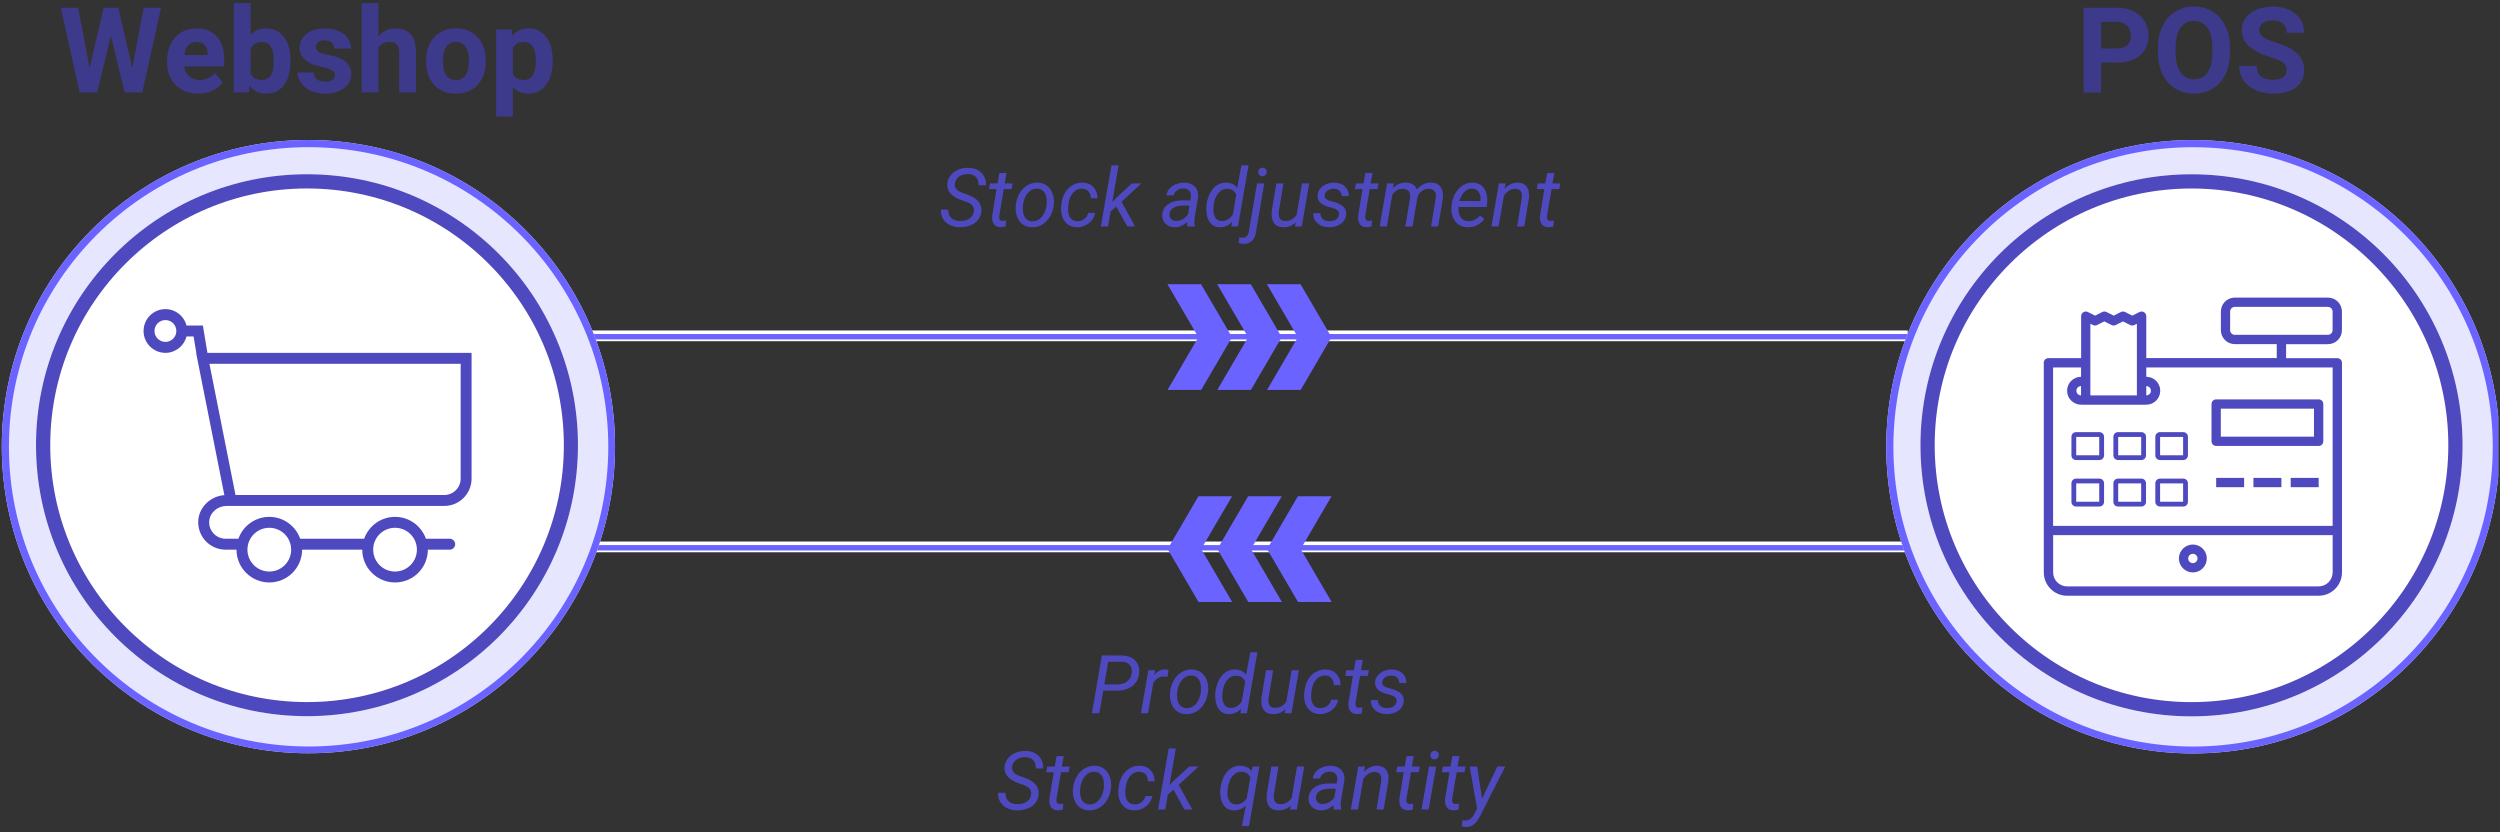 <svg xmlns="http://www.w3.org/2000/svg" xmlns:xlink="http://www.w3.org/1999/xlink" width="700" viewBox="0 0 525 174.75" height="233" preserveAspectRatio="xMidYMid meet"><rect x="0" y="0" width="525" height="174.75" fill="#333333" stroke="none"/><defs><g></g><clipPath id="id1"><path d="M 245.195 104.219 L 259 104.219 L 259 126.422 L 245.195 126.422 Z M 245.195 104.219 " clip-rule="nonzero"></path></clipPath><clipPath id="id2"><path d="M 255.375 104.219 L 269.469 104.219 L 269.469 126.422 L 255.375 126.422 Z M 255.375 104.219 " clip-rule="nonzero"></path></clipPath><clipPath id="id3"><path d="M 266 104.219 L 279.645 104.219 L 279.645 126.422 L 266 126.422 Z M 266 104.219 " clip-rule="nonzero"></path></clipPath><clipPath id="id4"><path d="M 266 59.68 L 279.609 59.68 L 279.609 81.883 L 266 81.883 Z M 266 59.68 " clip-rule="nonzero"></path></clipPath><clipPath id="id5"><path d="M 255.34 59.68 L 269.434 59.68 L 269.434 81.883 L 255.34 81.883 Z M 255.34 59.68 " clip-rule="nonzero"></path></clipPath><clipPath id="id6"><path d="M 245.16 59.68 L 259 59.68 L 259 81.883 L 245.16 81.883 Z M 245.16 59.68 " clip-rule="nonzero"></path></clipPath><clipPath id="id7"><path d="M 396.109 29.41 L 524.625 29.41 L 524.625 158.223 L 396.109 158.223 Z M 396.109 29.41 " clip-rule="nonzero"></path></clipPath><clipPath id="id8"><path d="M 396.109 29.41 L 524.625 29.41 L 524.625 158.223 L 396.109 158.223 Z M 396.109 29.41 " clip-rule="nonzero"></path></clipPath><clipPath id="id9"><path d="M 460.516 29.41 C 424.945 29.41 396.109 58.246 396.109 93.816 C 396.109 129.387 424.945 158.223 460.516 158.223 C 496.09 158.223 524.926 129.387 524.926 93.816 C 524.926 58.246 496.09 29.41 460.516 29.41 " clip-rule="nonzero"></path></clipPath><clipPath id="id10"><path d="M 403.297 36.598 L 517.137 36.598 L 517.137 150.434 L 403.297 150.434 Z M 403.297 36.598 " clip-rule="nonzero"></path></clipPath><clipPath id="id11"><path d="M 403.297 36.598 L 517.137 36.598 L 517.137 150.434 L 403.297 150.434 Z M 403.297 36.598 " clip-rule="nonzero"></path></clipPath><clipPath id="id12"><path d="M 460.219 36.598 C 428.781 36.598 403.297 62.082 403.297 93.516 C 403.297 124.953 428.781 150.434 460.219 150.434 C 491.652 150.434 517.137 124.953 517.137 93.516 C 517.137 62.082 491.652 36.598 460.219 36.598 " clip-rule="nonzero"></path></clipPath><clipPath id="id13"><path d="M 0.375 29.402 L 129.16 29.402 L 129.16 158.184 L 0.375 158.184 Z M 0.375 29.402 " clip-rule="nonzero"></path></clipPath><clipPath id="id14"><path d="M 0.375 29.402 L 129.16 29.402 L 129.16 158.184 L 0.375 158.184 Z M 0.375 29.402 " clip-rule="nonzero"></path></clipPath><clipPath id="id15"><path d="M 64.766 29.402 C 29.203 29.402 0.375 58.23 0.375 93.793 C 0.375 129.355 29.203 158.184 64.766 158.184 C 100.332 158.184 129.16 129.355 129.16 93.793 C 129.16 58.23 100.332 29.402 64.766 29.402 " clip-rule="nonzero"></path></clipPath><clipPath id="id16"><path d="M 7.562 36.59 L 121.371 36.59 L 121.371 150.398 L 7.562 150.398 Z M 7.562 36.59 " clip-rule="nonzero"></path></clipPath><clipPath id="id17"><path d="M 7.562 36.59 L 121.371 36.59 L 121.371 150.398 L 7.562 150.398 Z M 7.562 36.59 " clip-rule="nonzero"></path></clipPath><clipPath id="id18"><path d="M 64.469 36.59 C 33.039 36.59 7.562 62.066 7.562 93.492 C 7.562 124.922 33.039 150.398 64.469 150.398 C 95.895 150.398 121.371 124.922 121.371 93.492 C 121.371 62.066 95.895 36.59 64.469 36.59 " clip-rule="nonzero"></path></clipPath></defs><path stroke-linecap="butt" transform="matrix(2.247, 0, 0, 2.256, 124.216, 114.849)" fill="none" stroke-linejoin="miter" d="M -0.001 -0 L 123.012 -0 " stroke="#ffffff" stroke-width="1" stroke-opacity="1" stroke-miterlimit="4"></path><path stroke-linecap="butt" transform="matrix(2.247, 0, 0, 2.256, 124.216, 70.523)" fill="none" stroke-linejoin="miter" d="M -0.001 0 L 123.012 0 " stroke="#ffffff" stroke-width="1" stroke-opacity="1" stroke-miterlimit="4"></path><path stroke-linecap="butt" transform="matrix(2.247, 0, 0, 1.132, 124.216, 115.036)" fill="none" stroke-linejoin="miter" d="M -0.001 -0.001 L 123.012 -0.001 " stroke="#6b63ff" stroke-width="1" stroke-opacity="1" stroke-miterlimit="4"></path><path stroke-linecap="butt" transform="matrix(2.247, 0, 0, 1.132, 124.216, 70.71)" fill="none" stroke-linejoin="miter" d="M -0.001 0.001 L 123.012 0.001 " stroke="#6b63ff" stroke-width="1" stroke-opacity="1" stroke-miterlimit="4"></path><g clip-path="url(#id1)"><path fill="#6b63ff" d="M 251.668 104.219 L 246.082 113.777 L 245.195 115.293 L 246.082 116.809 L 251.695 126.426 L 258.738 126.426 L 258.758 126.418 L 252.258 115.293 L 258.727 104.219 L 251.668 104.219 " fill-opacity="1" fill-rule="nonzero"></path></g><g clip-path="url(#id2)"><path fill="#6b63ff" d="M 269.172 104.219 L 262.109 104.219 L 256.527 113.777 L 255.645 115.293 L 256.527 116.809 L 262.145 126.426 L 269.188 126.426 L 269.199 126.418 L 262.703 115.293 L 269.172 104.219 " fill-opacity="1" fill-rule="nonzero"></path></g><g clip-path="url(#id3)"><path fill="#6b63ff" d="M 279.617 104.219 L 272.555 104.219 L 266.973 113.777 L 266.086 115.293 L 266.973 116.809 L 272.59 126.426 L 279.629 126.426 L 279.645 126.418 L 273.145 115.293 L 279.617 104.219 " fill-opacity="1" fill-rule="nonzero"></path></g><g clip-path="url(#id4)"><path fill="#6b63ff" d="M 273.141 81.883 L 278.723 72.324 L 279.609 70.809 L 278.723 69.289 L 273.109 59.676 L 266.066 59.676 L 266.051 59.684 L 272.547 70.809 L 266.078 81.883 L 273.141 81.883 " fill-opacity="1" fill-rule="nonzero"></path></g><g clip-path="url(#id5)"><path fill="#6b63ff" d="M 255.637 81.883 L 262.695 81.883 L 268.277 72.324 L 269.164 70.809 L 268.277 69.289 L 262.66 59.676 L 255.621 59.676 L 255.605 59.684 L 262.105 70.809 L 255.637 81.883 " fill-opacity="1" fill-rule="nonzero"></path></g><g clip-path="url(#id6)"><path fill="#6b63ff" d="M 245.188 81.883 L 252.25 81.883 L 257.836 72.324 L 258.723 70.809 L 257.836 69.289 L 252.215 59.676 L 245.176 59.676 L 245.16 59.684 L 251.66 70.809 L 245.188 81.883 " fill-opacity="1" fill-rule="nonzero"></path></g><g fill="#4e49bf" fill-opacity="1"><g transform="translate(228.793, 149.792)"><g><path d="M 2.891 -4.75 L 2.062 0 L 0.5 0 L 2.609 -12.156 L 6.656 -12.141 C 7.906 -12.141 8.867 -11.805 9.547 -11.141 C 10.234 -10.484 10.531 -9.602 10.438 -8.5 C 10.332 -7.332 9.863 -6.414 9.031 -5.75 C 8.207 -5.082 7.125 -4.75 5.781 -4.75 Z M 3.109 -6.062 L 5.812 -6.062 C 6.664 -6.062 7.363 -6.273 7.906 -6.703 C 8.457 -7.129 8.781 -7.723 8.875 -8.484 C 8.957 -9.172 8.812 -9.727 8.438 -10.156 C 8.07 -10.582 7.531 -10.805 6.812 -10.828 L 3.938 -10.828 Z M 3.109 -6.062 "></path></g></g></g><g fill="#4e49bf" fill-opacity="1"><g transform="translate(239.326, 149.792)"><g><path d="M 5.875 -7.656 L 5.172 -7.734 C 4.203 -7.734 3.438 -7.297 2.875 -6.422 L 1.766 0 L 0.266 0 L 1.828 -9.031 L 3.281 -9.047 L 3.062 -7.984 C 3.695 -8.828 4.453 -9.238 5.328 -9.219 C 5.504 -9.219 5.742 -9.176 6.047 -9.094 Z M 5.875 -7.656 "></path></g></g></g><g fill="#4e49bf" fill-opacity="1"><g transform="translate(245.014, 149.792)"><g><path d="M 5.281 -9.203 C 6.031 -9.191 6.676 -8.984 7.219 -8.578 C 7.758 -8.18 8.16 -7.629 8.422 -6.922 C 8.68 -6.223 8.77 -5.453 8.688 -4.609 L 8.656 -4.438 C 8.551 -3.551 8.289 -2.754 7.875 -2.047 C 7.457 -1.336 6.914 -0.785 6.25 -0.391 C 5.594 0.004 4.867 0.191 4.078 0.172 C 3.328 0.16 2.68 -0.039 2.141 -0.438 C 1.598 -0.844 1.203 -1.391 0.953 -2.078 C 0.703 -2.773 0.613 -3.535 0.688 -4.359 C 0.77 -5.297 1.02 -6.133 1.438 -6.875 C 1.863 -7.625 2.41 -8.203 3.078 -8.609 C 3.742 -9.023 4.477 -9.223 5.281 -9.203 Z M 2.203 -4.359 C 2.16 -4.004 2.16 -3.641 2.203 -3.266 C 2.254 -2.609 2.445 -2.082 2.781 -1.688 C 3.125 -1.301 3.578 -1.098 4.141 -1.078 C 4.641 -1.066 5.098 -1.191 5.516 -1.453 C 5.941 -1.723 6.301 -2.125 6.594 -2.656 C 6.883 -3.188 7.07 -3.781 7.156 -4.438 C 7.195 -4.945 7.203 -5.375 7.172 -5.719 C 7.109 -6.395 6.906 -6.926 6.562 -7.312 C 6.227 -7.707 5.781 -7.914 5.219 -7.938 C 4.438 -7.957 3.77 -7.648 3.219 -7.016 C 2.676 -6.391 2.344 -5.566 2.219 -4.547 Z M 2.203 -4.359 "></path></g></g></g><g fill="#4e49bf" fill-opacity="1"><g transform="translate(254.547, 149.792)"><g><path d="M 0.688 -4.531 C 0.801 -5.445 1.055 -6.273 1.453 -7.016 C 1.848 -7.754 2.332 -8.305 2.906 -8.672 C 3.488 -9.047 4.129 -9.223 4.828 -9.203 C 5.828 -9.18 6.598 -8.816 7.141 -8.109 L 8.016 -12.828 L 9.516 -12.828 L 7.297 0 L 5.922 0 L 6.078 -0.969 C 5.367 -0.188 4.492 0.191 3.453 0.172 C 2.609 0.148 1.938 -0.176 1.438 -0.812 C 0.945 -1.445 0.688 -2.297 0.656 -3.359 C 0.633 -3.68 0.645 -4.07 0.688 -4.531 Z M 2.141 -3.672 C 2.129 -2.867 2.27 -2.25 2.562 -1.812 C 2.863 -1.375 3.305 -1.148 3.891 -1.141 C 4.766 -1.098 5.539 -1.535 6.219 -2.453 L 6.938 -6.625 C 6.602 -7.445 5.992 -7.867 5.109 -7.891 C 4.516 -7.91 3.988 -7.734 3.531 -7.359 C 3.082 -6.984 2.738 -6.457 2.5 -5.781 C 2.27 -5.102 2.148 -4.398 2.141 -3.672 Z M 2.141 -3.672 "></path></g></g></g><g fill="#4e49bf" fill-opacity="1"><g transform="translate(263.972, 149.792)"><g><path d="M 6 -0.891 C 5.289 -0.16 4.391 0.191 3.297 0.172 C 2.43 0.148 1.789 -0.156 1.375 -0.75 C 0.969 -1.352 0.816 -2.172 0.922 -3.203 L 1.891 -9.031 L 3.391 -9.031 L 2.422 -3.172 C 2.391 -2.922 2.383 -2.68 2.406 -2.453 C 2.438 -2.055 2.555 -1.742 2.766 -1.516 C 2.973 -1.285 3.266 -1.16 3.641 -1.141 C 4.723 -1.109 5.562 -1.547 6.156 -2.453 L 7.281 -9.031 L 8.797 -9.031 L 7.234 0 L 5.797 0 Z M 6 -0.891 "></path></g></g></g><g fill="#4e49bf" fill-opacity="1"><g transform="translate(273.188, 149.792)"><g><path d="M 4.078 -1.078 C 4.609 -1.066 5.094 -1.223 5.531 -1.547 C 5.969 -1.879 6.254 -2.312 6.391 -2.844 L 7.812 -2.844 C 7.727 -2.281 7.5 -1.766 7.125 -1.297 C 6.758 -0.828 6.297 -0.461 5.734 -0.203 C 5.172 0.055 4.594 0.18 4 0.172 C 3.25 0.16 2.613 -0.035 2.094 -0.422 C 1.57 -0.805 1.188 -1.336 0.938 -2.016 C 0.695 -2.691 0.617 -3.457 0.703 -4.312 L 0.75 -4.734 C 0.852 -5.598 1.102 -6.375 1.5 -7.062 C 1.906 -7.75 2.43 -8.281 3.078 -8.656 C 3.723 -9.039 4.43 -9.223 5.203 -9.203 C 6.148 -9.18 6.906 -8.863 7.469 -8.25 C 8.039 -7.633 8.328 -6.859 8.328 -5.922 L 6.922 -5.922 C 6.91 -6.516 6.742 -6.992 6.422 -7.359 C 6.109 -7.723 5.68 -7.914 5.141 -7.938 C 4.359 -7.957 3.707 -7.664 3.188 -7.062 C 2.664 -6.457 2.344 -5.617 2.219 -4.547 L 2.188 -4.328 C 2.156 -3.973 2.148 -3.602 2.172 -3.219 C 2.211 -2.57 2.395 -2.055 2.719 -1.672 C 3.051 -1.297 3.504 -1.098 4.078 -1.078 Z M 4.078 -1.078 "></path></g></g></g><g fill="#4e49bf" fill-opacity="1"><g transform="translate(281.945, 149.792)"><g><path d="M 4.25 -11.219 L 3.859 -9.031 L 5.516 -9.031 L 5.297 -7.844 L 3.672 -7.844 L 2.719 -2.219 C 2.707 -2.07 2.707 -1.938 2.719 -1.812 C 2.75 -1.383 2.984 -1.172 3.422 -1.172 C 3.609 -1.172 3.852 -1.195 4.156 -1.25 L 4.047 0.016 C 3.68 0.109 3.312 0.156 2.938 0.156 C 2.332 0.145 1.879 -0.07 1.578 -0.5 C 1.285 -0.938 1.172 -1.52 1.234 -2.25 L 2.156 -7.844 L 0.562 -7.844 L 0.766 -9.031 L 2.359 -9.031 L 2.75 -11.219 Z M 4.25 -11.219 "></path></g></g></g><g fill="#4e49bf" fill-opacity="1"><g transform="translate(287.441, 149.792)"><g><path d="M 5.844 -2.453 C 5.926 -3.066 5.586 -3.504 4.828 -3.766 L 3.25 -4.219 C 1.926 -4.676 1.285 -5.438 1.328 -6.5 C 1.367 -7.289 1.734 -7.941 2.422 -8.453 C 3.109 -8.961 3.914 -9.211 4.844 -9.203 C 5.758 -9.191 6.5 -8.926 7.062 -8.406 C 7.633 -7.883 7.91 -7.207 7.891 -6.375 L 6.391 -6.375 C 6.398 -6.82 6.258 -7.188 5.969 -7.469 C 5.676 -7.758 5.285 -7.91 4.797 -7.922 C 4.266 -7.93 3.812 -7.801 3.438 -7.531 C 3.082 -7.281 2.879 -6.953 2.828 -6.547 C 2.754 -6.023 3.078 -5.645 3.797 -5.406 L 4.547 -5.203 C 5.578 -4.93 6.312 -4.582 6.75 -4.156 C 7.188 -3.727 7.391 -3.195 7.359 -2.562 C 7.316 -2 7.129 -1.508 6.797 -1.094 C 6.461 -0.676 6.016 -0.359 5.453 -0.141 C 4.898 0.078 4.312 0.18 3.688 0.172 C 2.727 0.16 1.938 -0.117 1.312 -0.672 C 0.695 -1.223 0.398 -1.926 0.422 -2.781 L 1.922 -2.781 C 1.922 -2.27 2.082 -1.863 2.406 -1.562 C 2.727 -1.258 3.172 -1.109 3.734 -1.109 C 4.285 -1.086 4.758 -1.195 5.156 -1.438 C 5.562 -1.688 5.789 -2.023 5.844 -2.453 Z M 5.844 -2.453 "></path></g></g></g><g fill="#4e49bf" fill-opacity="1"><g transform="translate(209.22, 170.008)"><g><path d="M 7.312 -3.125 C 7.438 -4.02 6.977 -4.672 5.938 -5.078 L 4.484 -5.609 L 4 -5.812 C 2.375 -6.551 1.617 -7.594 1.734 -8.938 C 1.785 -9.613 2.016 -10.207 2.422 -10.719 C 2.828 -11.238 3.363 -11.641 4.031 -11.922 C 4.707 -12.203 5.422 -12.332 6.172 -12.312 C 6.91 -12.301 7.566 -12.141 8.141 -11.828 C 8.711 -11.516 9.148 -11.078 9.453 -10.516 C 9.754 -9.961 9.891 -9.332 9.859 -8.625 L 8.281 -8.641 C 8.332 -9.379 8.16 -9.953 7.766 -10.359 C 7.379 -10.773 6.828 -10.988 6.109 -11 C 5.348 -11.008 4.711 -10.832 4.203 -10.469 C 3.691 -10.102 3.395 -9.602 3.312 -8.969 C 3.195 -8.133 3.707 -7.504 4.844 -7.078 L 6.078 -6.641 L 6.703 -6.375 C 8.273 -5.645 9.004 -4.566 8.891 -3.141 C 8.828 -2.461 8.594 -1.875 8.188 -1.375 C 7.789 -0.875 7.25 -0.488 6.562 -0.219 C 5.875 0.051 5.133 0.18 4.344 0.172 C 3.582 0.16 2.883 0 2.25 -0.312 C 1.625 -0.633 1.145 -1.07 0.812 -1.625 C 0.488 -2.188 0.348 -2.82 0.391 -3.531 L 1.953 -3.516 C 1.898 -2.797 2.094 -2.223 2.531 -1.797 C 2.977 -1.367 3.602 -1.148 4.406 -1.141 C 5.219 -1.129 5.883 -1.305 6.406 -1.672 C 6.926 -2.035 7.227 -2.52 7.312 -3.125 Z M 7.312 -3.125 "></path></g></g></g><g fill="#4e49bf" fill-opacity="1"><g transform="translate(219.136, 170.008)"><g><path d="M 4.25 -11.219 L 3.859 -9.031 L 5.516 -9.031 L 5.297 -7.844 L 3.672 -7.844 L 2.719 -2.219 C 2.707 -2.07 2.707 -1.938 2.719 -1.812 C 2.75 -1.383 2.984 -1.172 3.422 -1.172 C 3.609 -1.172 3.852 -1.195 4.156 -1.25 L 4.047 0.016 C 3.68 0.109 3.312 0.156 2.938 0.156 C 2.332 0.145 1.879 -0.07 1.578 -0.5 C 1.285 -0.938 1.172 -1.52 1.234 -2.25 L 2.156 -7.844 L 0.562 -7.844 L 0.766 -9.031 L 2.359 -9.031 L 2.75 -11.219 Z M 4.25 -11.219 "></path></g></g></g><g fill="#4e49bf" fill-opacity="1"><g transform="translate(224.633, 170.008)"><g><path d="M 5.281 -9.203 C 6.031 -9.191 6.676 -8.984 7.219 -8.578 C 7.758 -8.18 8.16 -7.629 8.422 -6.922 C 8.68 -6.223 8.77 -5.453 8.688 -4.609 L 8.656 -4.438 C 8.551 -3.551 8.289 -2.754 7.875 -2.047 C 7.457 -1.336 6.914 -0.785 6.25 -0.391 C 5.594 0.004 4.867 0.191 4.078 0.172 C 3.328 0.16 2.68 -0.039 2.141 -0.438 C 1.598 -0.844 1.203 -1.391 0.953 -2.078 C 0.703 -2.773 0.613 -3.535 0.688 -4.359 C 0.77 -5.297 1.02 -6.133 1.438 -6.875 C 1.863 -7.625 2.41 -8.203 3.078 -8.609 C 3.742 -9.023 4.477 -9.223 5.281 -9.203 Z M 2.203 -4.359 C 2.16 -4.004 2.16 -3.641 2.203 -3.266 C 2.254 -2.609 2.445 -2.082 2.781 -1.688 C 3.125 -1.301 3.578 -1.098 4.141 -1.078 C 4.641 -1.066 5.098 -1.191 5.516 -1.453 C 5.941 -1.723 6.301 -2.125 6.594 -2.656 C 6.883 -3.188 7.07 -3.781 7.156 -4.438 C 7.195 -4.945 7.203 -5.375 7.172 -5.719 C 7.109 -6.395 6.906 -6.926 6.562 -7.312 C 6.227 -7.707 5.781 -7.914 5.219 -7.938 C 4.438 -7.957 3.77 -7.648 3.219 -7.016 C 2.676 -6.391 2.344 -5.566 2.219 -4.547 Z M 2.203 -4.359 "></path></g></g></g><g fill="#4e49bf" fill-opacity="1"><g transform="translate(234.166, 170.008)"><g><path d="M 4.078 -1.078 C 4.609 -1.066 5.094 -1.223 5.531 -1.547 C 5.969 -1.879 6.254 -2.312 6.391 -2.844 L 7.812 -2.844 C 7.727 -2.281 7.5 -1.766 7.125 -1.297 C 6.758 -0.828 6.297 -0.461 5.734 -0.203 C 5.172 0.055 4.594 0.18 4 0.172 C 3.25 0.16 2.613 -0.035 2.094 -0.422 C 1.57 -0.805 1.188 -1.336 0.938 -2.016 C 0.695 -2.691 0.617 -3.457 0.703 -4.312 L 0.75 -4.734 C 0.852 -5.598 1.102 -6.375 1.5 -7.062 C 1.906 -7.75 2.43 -8.281 3.078 -8.656 C 3.723 -9.039 4.43 -9.223 5.203 -9.203 C 6.148 -9.18 6.906 -8.863 7.469 -8.25 C 8.039 -7.633 8.328 -6.859 8.328 -5.922 L 6.922 -5.922 C 6.91 -6.516 6.742 -6.992 6.422 -7.359 C 6.109 -7.723 5.68 -7.914 5.141 -7.938 C 4.359 -7.957 3.707 -7.664 3.188 -7.062 C 2.664 -6.457 2.344 -5.617 2.219 -4.547 L 2.188 -4.328 C 2.156 -3.973 2.148 -3.602 2.172 -3.219 C 2.211 -2.57 2.395 -2.055 2.719 -1.672 C 3.051 -1.297 3.504 -1.098 4.078 -1.078 Z M 4.078 -1.078 "></path></g></g></g><g fill="#4e49bf" fill-opacity="1"><g transform="translate(242.923, 170.008)"><g><path d="M 3.5 -4.172 L 2.312 -3.109 L 1.781 0 L 0.266 0 L 2.5 -12.828 L 4 -12.828 L 2.672 -5.156 L 3.594 -6.094 L 6.797 -9.031 L 8.766 -9.031 L 4.609 -5.188 L 7.469 0 L 5.812 0 Z M 3.5 -4.172 "></path></g></g></g><g fill="#4e49bf" fill-opacity="1"><g transform="translate(251.405, 170.008)"><g></g></g></g><g fill="#4e49bf" fill-opacity="1"><g transform="translate(255.592, 170.008)"><g><path d="M 4.875 -9.203 C 5.895 -9.18 6.676 -8.816 7.219 -8.109 L 7.484 -9.031 L 8.875 -9.031 L 6.703 3.469 L 5.203 3.469 L 6.031 -0.828 C 5.301 -0.141 4.457 0.191 3.5 0.172 C 2.656 0.16 1.977 -0.156 1.469 -0.781 C 0.969 -1.414 0.695 -2.27 0.656 -3.344 C 0.625 -4.031 0.703 -4.754 0.891 -5.516 C 1.086 -6.285 1.379 -6.953 1.766 -7.516 C 2.16 -8.086 2.617 -8.516 3.141 -8.797 C 3.672 -9.086 4.25 -9.223 4.875 -9.203 Z M 2.219 -4.359 L 2.172 -3.656 C 2.148 -2.852 2.297 -2.227 2.609 -1.781 C 2.922 -1.332 3.363 -1.098 3.938 -1.078 C 4.789 -1.055 5.547 -1.461 6.203 -2.297 L 6.984 -6.75 C 6.617 -7.52 6.02 -7.914 5.188 -7.938 C 4.426 -7.957 3.781 -7.664 3.25 -7.062 C 2.727 -6.457 2.383 -5.555 2.219 -4.359 Z M 2.219 -4.359 "></path></g></g></g><g fill="#4e49bf" fill-opacity="1"><g transform="translate(265.091, 170.008)"><g><path d="M 6 -0.891 C 5.289 -0.16 4.391 0.191 3.297 0.172 C 2.43 0.148 1.789 -0.156 1.375 -0.75 C 0.969 -1.352 0.816 -2.172 0.922 -3.203 L 1.891 -9.031 L 3.391 -9.031 L 2.422 -3.172 C 2.391 -2.922 2.383 -2.68 2.406 -2.453 C 2.438 -2.055 2.555 -1.742 2.766 -1.516 C 2.973 -1.285 3.266 -1.16 3.641 -1.141 C 4.723 -1.109 5.562 -1.547 6.156 -2.453 L 7.281 -9.031 L 8.797 -9.031 L 7.234 0 L 5.797 0 Z M 6 -0.891 "></path></g></g></g><g fill="#4e49bf" fill-opacity="1"><g transform="translate(274.307, 170.008)"><g><path d="M 5.781 0 C 5.738 -0.156 5.719 -0.312 5.719 -0.469 L 5.75 -0.953 C 4.914 -0.18 4.035 0.191 3.109 0.172 C 2.316 0.16 1.672 -0.086 1.172 -0.578 C 0.672 -1.078 0.445 -1.695 0.5 -2.438 C 0.551 -3.395 0.969 -4.141 1.75 -4.672 C 2.531 -5.211 3.555 -5.484 4.828 -5.484 L 6.406 -5.469 L 6.516 -6.188 C 6.566 -6.727 6.457 -7.156 6.188 -7.469 C 5.926 -7.789 5.535 -7.957 5.016 -7.969 C 4.492 -7.977 4.031 -7.848 3.625 -7.578 C 3.227 -7.316 2.988 -6.969 2.906 -6.531 L 1.391 -6.531 C 1.43 -7.051 1.633 -7.516 2 -7.922 C 2.363 -8.336 2.828 -8.656 3.391 -8.875 C 3.961 -9.102 4.551 -9.211 5.156 -9.203 C 6.094 -9.18 6.82 -8.895 7.344 -8.344 C 7.875 -7.801 8.098 -7.078 8.016 -6.172 L 7.281 -1.688 L 7.234 -1.047 C 7.223 -0.742 7.258 -0.441 7.344 -0.141 L 7.312 0 Z M 3.406 -1.172 C 3.895 -1.16 4.352 -1.273 4.781 -1.516 C 5.219 -1.754 5.594 -2.086 5.906 -2.516 L 6.219 -4.375 L 5.078 -4.391 C 4.129 -4.391 3.398 -4.238 2.891 -3.938 C 2.391 -3.633 2.102 -3.207 2.031 -2.656 C 1.988 -2.238 2.086 -1.891 2.328 -1.609 C 2.578 -1.328 2.938 -1.18 3.406 -1.172 Z M 3.406 -1.172 "></path></g></g></g><g fill="#4e49bf" fill-opacity="1"><g transform="translate(283.406, 170.008)"><g><path d="M 3.25 -9.047 L 3.031 -7.891 C 3.844 -8.785 4.77 -9.223 5.812 -9.203 C 6.664 -9.18 7.297 -8.883 7.703 -8.312 C 8.109 -7.75 8.254 -6.953 8.141 -5.922 L 7.156 0 L 5.656 0 L 6.641 -5.938 C 6.672 -6.219 6.676 -6.473 6.656 -6.703 C 6.562 -7.484 6.102 -7.879 5.281 -7.891 C 4.375 -7.91 3.578 -7.426 2.891 -6.438 L 1.766 0 L 0.266 0 L 1.828 -9.031 Z M 3.25 -9.047 "></path></g></g></g><g fill="#4e49bf" fill-opacity="1"><g transform="translate(292.631, 170.008)"><g><path d="M 4.25 -11.219 L 3.859 -9.031 L 5.516 -9.031 L 5.297 -7.844 L 3.672 -7.844 L 2.719 -2.219 C 2.707 -2.07 2.707 -1.938 2.719 -1.812 C 2.75 -1.383 2.984 -1.172 3.422 -1.172 C 3.609 -1.172 3.852 -1.195 4.156 -1.25 L 4.047 0.016 C 3.68 0.109 3.312 0.156 2.938 0.156 C 2.332 0.145 1.879 -0.07 1.578 -0.5 C 1.285 -0.938 1.172 -1.52 1.234 -2.25 L 2.156 -7.844 L 0.562 -7.844 L 0.766 -9.031 L 2.359 -9.031 L 2.75 -11.219 Z M 4.25 -11.219 "></path></g></g></g><g fill="#4e49bf" fill-opacity="1"><g transform="translate(298.127, 170.008)"><g><path d="M 1.891 0 L 0.391 0 L 1.969 -9.031 L 3.469 -9.031 Z M 3.141 -12.328 C 3.391 -12.336 3.598 -12.258 3.766 -12.094 C 3.941 -11.938 4.031 -11.723 4.031 -11.453 C 4.02 -11.191 3.93 -10.977 3.766 -10.812 C 3.609 -10.645 3.398 -10.555 3.141 -10.547 C 2.879 -10.535 2.664 -10.609 2.5 -10.766 C 2.332 -10.93 2.25 -11.145 2.25 -11.406 C 2.258 -11.664 2.344 -11.879 2.5 -12.047 C 2.664 -12.223 2.879 -12.316 3.141 -12.328 Z M 3.141 -12.328 "></path></g></g></g><g fill="#4e49bf" fill-opacity="1"><g transform="translate(302.23, 170.008)"><g><path d="M 4.25 -11.219 L 3.859 -9.031 L 5.516 -9.031 L 5.297 -7.844 L 3.672 -7.844 L 2.719 -2.219 C 2.707 -2.07 2.707 -1.938 2.719 -1.812 C 2.75 -1.383 2.984 -1.172 3.422 -1.172 C 3.609 -1.172 3.852 -1.195 4.156 -1.25 L 4.047 0.016 C 3.68 0.109 3.312 0.156 2.938 0.156 C 2.332 0.145 1.879 -0.07 1.578 -0.5 C 1.285 -0.938 1.172 -1.52 1.234 -2.25 L 2.156 -7.844 L 0.562 -7.844 L 0.766 -9.031 L 2.359 -9.031 L 2.75 -11.219 Z M 4.25 -11.219 "></path></g></g></g><g fill="#4e49bf" fill-opacity="1"><g transform="translate(307.727, 170.008)"><g><path d="M 3.5 -2.281 L 6.703 -9.031 L 8.375 -9.031 L 3.016 1.5 C 2.273 2.969 1.32 3.691 0.156 3.672 C -0.051 3.672 -0.359 3.617 -0.766 3.516 L -0.625 2.266 L -0.234 2.312 C 0.242 2.332 0.656 2.223 1 1.984 C 1.352 1.754 1.66 1.375 1.922 0.844 L 2.469 -0.188 L 0.906 -9.031 L 2.484 -9.031 Z M 3.5 -2.281 "></path></g></g></g><g fill="#4e49bf" fill-opacity="1"><g transform="translate(262.428, 27.334)"><g></g></g></g><g fill="#4e49bf" fill-opacity="1"><g transform="translate(197.205, 47.551)"><g><path d="M 7.312 -3.125 C 7.438 -4.02 6.977 -4.672 5.938 -5.078 L 4.484 -5.609 L 4 -5.812 C 2.375 -6.551 1.617 -7.594 1.734 -8.938 C 1.785 -9.613 2.016 -10.207 2.422 -10.719 C 2.828 -11.238 3.363 -11.641 4.031 -11.922 C 4.707 -12.203 5.422 -12.332 6.172 -12.312 C 6.91 -12.301 7.566 -12.141 8.141 -11.828 C 8.711 -11.516 9.148 -11.078 9.453 -10.516 C 9.754 -9.961 9.891 -9.332 9.859 -8.625 L 8.281 -8.641 C 8.332 -9.379 8.16 -9.953 7.766 -10.359 C 7.379 -10.773 6.828 -10.988 6.109 -11 C 5.348 -11.008 4.711 -10.832 4.203 -10.469 C 3.691 -10.102 3.395 -9.602 3.312 -8.969 C 3.195 -8.133 3.707 -7.504 4.844 -7.078 L 6.078 -6.641 L 6.703 -6.375 C 8.273 -5.645 9.004 -4.566 8.891 -3.141 C 8.828 -2.461 8.594 -1.875 8.188 -1.375 C 7.789 -0.875 7.25 -0.488 6.562 -0.219 C 5.875 0.051 5.133 0.18 4.344 0.172 C 3.582 0.16 2.883 0 2.25 -0.312 C 1.625 -0.633 1.145 -1.07 0.812 -1.625 C 0.488 -2.188 0.348 -2.82 0.391 -3.531 L 1.953 -3.516 C 1.898 -2.797 2.094 -2.223 2.531 -1.797 C 2.977 -1.367 3.602 -1.148 4.406 -1.141 C 5.219 -1.129 5.883 -1.305 6.406 -1.672 C 6.926 -2.035 7.227 -2.52 7.312 -3.125 Z M 7.312 -3.125 "></path></g></g></g><g fill="#4e49bf" fill-opacity="1"><g transform="translate(207.121, 47.551)"><g><path d="M 4.25 -11.219 L 3.859 -9.031 L 5.516 -9.031 L 5.297 -7.844 L 3.672 -7.844 L 2.719 -2.219 C 2.707 -2.07 2.707 -1.938 2.719 -1.812 C 2.75 -1.383 2.984 -1.172 3.422 -1.172 C 3.609 -1.172 3.852 -1.195 4.156 -1.25 L 4.047 0.016 C 3.68 0.109 3.312 0.156 2.938 0.156 C 2.332 0.145 1.879 -0.07 1.578 -0.5 C 1.285 -0.938 1.172 -1.52 1.234 -2.25 L 2.156 -7.844 L 0.562 -7.844 L 0.766 -9.031 L 2.359 -9.031 L 2.75 -11.219 Z M 4.25 -11.219 "></path></g></g></g><g fill="#4e49bf" fill-opacity="1"><g transform="translate(212.618, 47.551)"><g><path d="M 5.281 -9.203 C 6.031 -9.191 6.676 -8.984 7.219 -8.578 C 7.758 -8.18 8.16 -7.629 8.422 -6.922 C 8.68 -6.223 8.77 -5.453 8.688 -4.609 L 8.656 -4.438 C 8.551 -3.551 8.289 -2.754 7.875 -2.047 C 7.457 -1.336 6.914 -0.785 6.25 -0.391 C 5.594 0.004 4.867 0.191 4.078 0.172 C 3.328 0.16 2.68 -0.039 2.141 -0.438 C 1.598 -0.844 1.203 -1.391 0.953 -2.078 C 0.703 -2.773 0.613 -3.535 0.688 -4.359 C 0.77 -5.297 1.02 -6.133 1.438 -6.875 C 1.863 -7.625 2.41 -8.203 3.078 -8.609 C 3.742 -9.023 4.477 -9.223 5.281 -9.203 Z M 2.203 -4.359 C 2.16 -4.004 2.16 -3.641 2.203 -3.266 C 2.254 -2.609 2.445 -2.082 2.781 -1.688 C 3.125 -1.301 3.578 -1.098 4.141 -1.078 C 4.641 -1.066 5.098 -1.191 5.516 -1.453 C 5.941 -1.723 6.301 -2.125 6.594 -2.656 C 6.883 -3.188 7.07 -3.781 7.156 -4.438 C 7.195 -4.945 7.203 -5.375 7.172 -5.719 C 7.109 -6.395 6.906 -6.926 6.562 -7.312 C 6.227 -7.707 5.781 -7.914 5.219 -7.938 C 4.438 -7.957 3.77 -7.648 3.219 -7.016 C 2.676 -6.391 2.344 -5.566 2.219 -4.547 Z M 2.203 -4.359 "></path></g></g></g><g fill="#4e49bf" fill-opacity="1"><g transform="translate(222.15, 47.551)"><g><path d="M 4.078 -1.078 C 4.609 -1.066 5.094 -1.223 5.531 -1.547 C 5.969 -1.879 6.254 -2.312 6.391 -2.844 L 7.812 -2.844 C 7.727 -2.281 7.5 -1.766 7.125 -1.297 C 6.758 -0.828 6.297 -0.461 5.734 -0.203 C 5.172 0.055 4.594 0.18 4 0.172 C 3.25 0.16 2.613 -0.035 2.094 -0.422 C 1.57 -0.805 1.188 -1.336 0.938 -2.016 C 0.695 -2.691 0.617 -3.457 0.703 -4.312 L 0.75 -4.734 C 0.852 -5.598 1.102 -6.375 1.5 -7.062 C 1.906 -7.75 2.43 -8.281 3.078 -8.656 C 3.723 -9.039 4.43 -9.223 5.203 -9.203 C 6.148 -9.18 6.906 -8.863 7.469 -8.25 C 8.039 -7.633 8.328 -6.859 8.328 -5.922 L 6.922 -5.922 C 6.91 -6.516 6.742 -6.992 6.422 -7.359 C 6.109 -7.723 5.68 -7.914 5.141 -7.938 C 4.359 -7.957 3.707 -7.664 3.188 -7.062 C 2.664 -6.457 2.344 -5.617 2.219 -4.547 L 2.188 -4.328 C 2.156 -3.973 2.148 -3.602 2.172 -3.219 C 2.211 -2.57 2.395 -2.055 2.719 -1.672 C 3.051 -1.297 3.504 -1.098 4.078 -1.078 Z M 4.078 -1.078 "></path></g></g></g><g fill="#4e49bf" fill-opacity="1"><g transform="translate(230.908, 47.551)"><g><path d="M 3.5 -4.172 L 2.312 -3.109 L 1.781 0 L 0.266 0 L 2.5 -12.828 L 4 -12.828 L 2.672 -5.156 L 3.594 -6.094 L 6.797 -9.031 L 8.766 -9.031 L 4.609 -5.188 L 7.469 0 L 5.812 0 Z M 3.5 -4.172 "></path></g></g></g><g fill="#4e49bf" fill-opacity="1"><g transform="translate(239.39, 47.551)"><g></g></g></g><g fill="#4e49bf" fill-opacity="1"><g transform="translate(243.577, 47.551)"><g><path d="M 5.781 0 C 5.738 -0.156 5.719 -0.312 5.719 -0.469 L 5.75 -0.953 C 4.914 -0.18 4.035 0.191 3.109 0.172 C 2.316 0.16 1.672 -0.086 1.172 -0.578 C 0.672 -1.078 0.445 -1.695 0.5 -2.438 C 0.551 -3.395 0.969 -4.141 1.75 -4.672 C 2.531 -5.211 3.555 -5.484 4.828 -5.484 L 6.406 -5.469 L 6.516 -6.188 C 6.566 -6.727 6.457 -7.156 6.188 -7.469 C 5.926 -7.789 5.535 -7.957 5.016 -7.969 C 4.492 -7.977 4.031 -7.848 3.625 -7.578 C 3.227 -7.316 2.988 -6.969 2.906 -6.531 L 1.391 -6.531 C 1.43 -7.051 1.633 -7.516 2 -7.922 C 2.363 -8.336 2.828 -8.656 3.391 -8.875 C 3.961 -9.102 4.551 -9.211 5.156 -9.203 C 6.094 -9.18 6.82 -8.895 7.344 -8.344 C 7.875 -7.801 8.098 -7.078 8.016 -6.172 L 7.281 -1.688 L 7.234 -1.047 C 7.223 -0.742 7.258 -0.441 7.344 -0.141 L 7.312 0 Z M 3.406 -1.172 C 3.895 -1.16 4.352 -1.273 4.781 -1.516 C 5.219 -1.754 5.594 -2.086 5.906 -2.516 L 6.219 -4.375 L 5.078 -4.391 C 4.129 -4.391 3.398 -4.238 2.891 -3.938 C 2.391 -3.633 2.102 -3.207 2.031 -2.656 C 1.988 -2.238 2.086 -1.891 2.328 -1.609 C 2.578 -1.328 2.938 -1.18 3.406 -1.172 Z M 3.406 -1.172 "></path></g></g></g><g fill="#4e49bf" fill-opacity="1"><g transform="translate(252.676, 47.551)"><g><path d="M 0.688 -4.531 C 0.801 -5.445 1.055 -6.273 1.453 -7.016 C 1.848 -7.754 2.332 -8.305 2.906 -8.672 C 3.488 -9.047 4.129 -9.223 4.828 -9.203 C 5.828 -9.18 6.598 -8.816 7.141 -8.109 L 8.016 -12.828 L 9.516 -12.828 L 7.297 0 L 5.922 0 L 6.078 -0.969 C 5.367 -0.188 4.492 0.191 3.453 0.172 C 2.609 0.148 1.938 -0.176 1.438 -0.812 C 0.945 -1.445 0.688 -2.297 0.656 -3.359 C 0.633 -3.68 0.645 -4.07 0.688 -4.531 Z M 2.141 -3.672 C 2.129 -2.867 2.27 -2.25 2.562 -1.812 C 2.863 -1.375 3.305 -1.148 3.891 -1.141 C 4.766 -1.098 5.539 -1.535 6.219 -2.453 L 6.938 -6.625 C 6.602 -7.445 5.992 -7.867 5.109 -7.891 C 4.516 -7.91 3.988 -7.734 3.531 -7.359 C 3.082 -6.984 2.738 -6.457 2.5 -5.781 C 2.27 -5.102 2.148 -4.398 2.141 -3.672 Z M 2.141 -3.672 "></path></g></g></g><g fill="#4e49bf" fill-opacity="1"><g transform="translate(262.1, 47.551)"><g><path d="M 3.391 -9.031 L 1.672 1.078 C 1.566 1.93 1.285 2.578 0.828 3.016 C 0.367 3.461 -0.227 3.68 -0.969 3.672 C -1.27 3.66 -1.602 3.602 -1.969 3.5 L -1.844 2.266 C -1.633 2.316 -1.398 2.348 -1.141 2.359 C -0.422 2.359 0.008 1.93 0.156 1.078 L 1.875 -9.031 Z M 2.141 -11.406 C 2.141 -11.664 2.219 -11.879 2.375 -12.047 C 2.539 -12.223 2.754 -12.316 3.016 -12.328 C 3.273 -12.336 3.488 -12.254 3.656 -12.078 C 3.832 -11.91 3.922 -11.703 3.922 -11.453 C 3.91 -11.191 3.82 -10.977 3.656 -10.812 C 3.488 -10.645 3.273 -10.555 3.016 -10.547 C 2.766 -10.535 2.555 -10.613 2.391 -10.781 C 2.223 -10.945 2.141 -11.156 2.141 -11.406 Z M 2.141 -11.406 "></path></g></g></g><g fill="#4e49bf" fill-opacity="1"><g transform="translate(266.137, 47.551)"><g><path d="M 6 -0.891 C 5.289 -0.16 4.391 0.191 3.297 0.172 C 2.43 0.148 1.789 -0.156 1.375 -0.75 C 0.969 -1.352 0.816 -2.172 0.922 -3.203 L 1.891 -9.031 L 3.391 -9.031 L 2.422 -3.172 C 2.391 -2.922 2.383 -2.68 2.406 -2.453 C 2.438 -2.055 2.555 -1.742 2.766 -1.516 C 2.973 -1.285 3.266 -1.16 3.641 -1.141 C 4.723 -1.109 5.562 -1.547 6.156 -2.453 L 7.281 -9.031 L 8.797 -9.031 L 7.234 0 L 5.797 0 Z M 6 -0.891 "></path></g></g></g><g fill="#4e49bf" fill-opacity="1"><g transform="translate(275.353, 47.551)"><g><path d="M 5.844 -2.453 C 5.926 -3.066 5.586 -3.504 4.828 -3.766 L 3.25 -4.219 C 1.926 -4.676 1.285 -5.438 1.328 -6.5 C 1.367 -7.289 1.734 -7.941 2.422 -8.453 C 3.109 -8.961 3.914 -9.211 4.844 -9.203 C 5.758 -9.191 6.5 -8.926 7.062 -8.406 C 7.633 -7.883 7.91 -7.207 7.891 -6.375 L 6.391 -6.375 C 6.398 -6.82 6.258 -7.188 5.969 -7.469 C 5.676 -7.758 5.285 -7.91 4.797 -7.922 C 4.266 -7.93 3.812 -7.801 3.438 -7.531 C 3.082 -7.281 2.879 -6.953 2.828 -6.547 C 2.754 -6.023 3.078 -5.645 3.797 -5.406 L 4.547 -5.203 C 5.578 -4.93 6.312 -4.582 6.75 -4.156 C 7.188 -3.727 7.391 -3.195 7.359 -2.562 C 7.316 -2 7.129 -1.508 6.797 -1.094 C 6.461 -0.676 6.016 -0.359 5.453 -0.141 C 4.898 0.078 4.312 0.18 3.688 0.172 C 2.727 0.16 1.938 -0.117 1.312 -0.672 C 0.695 -1.223 0.398 -1.926 0.422 -2.781 L 1.922 -2.781 C 1.922 -2.27 2.082 -1.863 2.406 -1.562 C 2.727 -1.258 3.172 -1.109 3.734 -1.109 C 4.285 -1.086 4.758 -1.195 5.156 -1.438 C 5.562 -1.688 5.789 -2.023 5.844 -2.453 Z M 5.844 -2.453 "></path></g></g></g><g fill="#4e49bf" fill-opacity="1"><g transform="translate(283.977, 47.551)"><g><path d="M 4.25 -11.219 L 3.859 -9.031 L 5.516 -9.031 L 5.297 -7.844 L 3.672 -7.844 L 2.719 -2.219 C 2.707 -2.07 2.707 -1.938 2.719 -1.812 C 2.75 -1.383 2.984 -1.172 3.422 -1.172 C 3.609 -1.172 3.852 -1.195 4.156 -1.25 L 4.047 0.016 C 3.68 0.109 3.312 0.156 2.938 0.156 C 2.332 0.145 1.879 -0.07 1.578 -0.5 C 1.285 -0.938 1.172 -1.52 1.234 -2.25 L 2.156 -7.844 L 0.562 -7.844 L 0.766 -9.031 L 2.359 -9.031 L 2.75 -11.219 Z M 4.25 -11.219 "></path></g></g></g><g fill="#4e49bf" fill-opacity="1"><g transform="translate(289.473, 47.551)"><g><path d="M 3.234 -9.047 L 3.047 -8.031 C 3.805 -8.832 4.723 -9.223 5.797 -9.203 C 6.367 -9.191 6.852 -9.062 7.25 -8.812 C 7.645 -8.562 7.922 -8.207 8.078 -7.75 C 8.922 -8.738 9.914 -9.223 11.062 -9.203 C 11.969 -9.18 12.633 -8.875 13.062 -8.281 C 13.488 -7.695 13.645 -6.914 13.531 -5.938 L 12.547 0 L 11.047 0 L 12.031 -5.953 C 12.062 -6.242 12.062 -6.508 12.031 -6.75 C 11.926 -7.5 11.43 -7.883 10.547 -7.906 C 9.992 -7.914 9.492 -7.742 9.047 -7.391 C 8.598 -7.035 8.305 -6.57 8.172 -6 L 7.156 0 L 5.641 0 L 6.641 -5.938 C 6.711 -6.562 6.617 -7.039 6.359 -7.375 C 6.098 -7.707 5.695 -7.879 5.156 -7.891 C 4.207 -7.91 3.457 -7.484 2.906 -6.609 L 1.766 0 L 0.25 0 L 1.812 -9.031 Z M 3.234 -9.047 "></path></g></g></g><g fill="#4e49bf" fill-opacity="1"><g transform="translate(304.077, 47.551)"><g><path d="M 4.172 0.172 C 3.047 0.148 2.164 -0.258 1.531 -1.062 C 0.895 -1.875 0.625 -2.91 0.719 -4.172 L 0.766 -4.531 C 0.859 -5.426 1.125 -6.242 1.562 -6.984 C 2 -7.723 2.531 -8.281 3.156 -8.656 C 3.789 -9.031 4.473 -9.211 5.203 -9.203 C 6.129 -9.18 6.852 -8.867 7.375 -8.266 C 7.906 -7.672 8.195 -6.863 8.25 -5.844 C 8.27 -5.488 8.258 -5.129 8.219 -4.766 L 8.125 -4.078 L 2.234 -4.078 C 2.129 -3.254 2.258 -2.555 2.625 -1.984 C 3 -1.41 3.555 -1.113 4.297 -1.094 C 5.18 -1.07 6.004 -1.473 6.766 -2.297 L 7.625 -1.562 C 7.25 -1.02 6.758 -0.594 6.156 -0.281 C 5.562 0.031 4.898 0.18 4.172 0.172 Z M 5.125 -7.938 C 4.5 -7.957 3.953 -7.742 3.484 -7.297 C 3.023 -6.859 2.66 -6.207 2.391 -5.344 L 6.781 -5.328 L 6.812 -5.469 C 6.895 -6.164 6.781 -6.742 6.469 -7.203 C 6.156 -7.672 5.707 -7.914 5.125 -7.938 Z M 5.125 -7.938 "></path></g></g></g><g fill="#4e49bf" fill-opacity="1"><g transform="translate(312.934, 47.551)"><g><path d="M 3.25 -9.047 L 3.031 -7.891 C 3.844 -8.785 4.77 -9.223 5.812 -9.203 C 6.664 -9.18 7.297 -8.883 7.703 -8.312 C 8.109 -7.75 8.254 -6.953 8.141 -5.922 L 7.156 0 L 5.656 0 L 6.641 -5.938 C 6.672 -6.219 6.676 -6.473 6.656 -6.703 C 6.562 -7.484 6.102 -7.879 5.281 -7.891 C 4.375 -7.91 3.578 -7.426 2.891 -6.438 L 1.766 0 L 0.266 0 L 1.828 -9.031 Z M 3.25 -9.047 "></path></g></g></g><g fill="#4e49bf" fill-opacity="1"><g transform="translate(322.158, 47.551)"><g><path d="M 4.25 -11.219 L 3.859 -9.031 L 5.516 -9.031 L 5.297 -7.844 L 3.672 -7.844 L 2.719 -2.219 C 2.707 -2.07 2.707 -1.938 2.719 -1.812 C 2.75 -1.383 2.984 -1.172 3.422 -1.172 C 3.609 -1.172 3.852 -1.195 4.156 -1.25 L 4.047 0.016 C 3.68 0.109 3.312 0.156 2.938 0.156 C 2.332 0.145 1.879 -0.07 1.578 -0.5 C 1.285 -0.938 1.172 -1.52 1.234 -2.25 L 2.156 -7.844 L 0.562 -7.844 L 0.766 -9.031 L 2.359 -9.031 L 2.75 -11.219 Z M 4.25 -11.219 "></path></g></g></g><g clip-path="url(#id7)"><path fill="#e6e6ff" d="M 460.516 29.41 C 424.945 29.41 396.109 58.246 396.109 93.816 C 396.109 129.387 424.945 158.223 460.516 158.223 C 496.09 158.223 524.926 129.387 524.926 93.816 C 524.926 58.246 496.09 29.41 460.516 29.41 " fill-opacity="1" fill-rule="nonzero"></path></g><g clip-path="url(#id8)"><g clip-path="url(#id9)"><path stroke-linecap="butt" transform="matrix(0.751, 0, 0, 0.751, 396.109, 29.408)" fill="none" stroke-linejoin="miter" d="M 85.795 0.002 C 38.413 0.002 0.001 38.414 0.001 85.797 C 0.001 133.18 38.413 171.592 85.795 171.592 C 133.183 171.592 171.595 133.18 171.595 85.797 C 171.595 38.414 133.183 0.002 85.795 0.002 " stroke="#6b63ff" stroke-width="4" stroke-opacity="1" stroke-miterlimit="4"></path></g></g><g clip-path="url(#id10)"><path fill="#ffffff" d="M 460.219 36.598 C 428.781 36.598 403.297 62.082 403.297 93.516 C 403.297 124.953 428.781 150.434 460.219 150.434 C 491.652 150.434 517.137 124.953 517.137 93.516 C 517.137 62.082 491.652 36.598 460.219 36.598 " fill-opacity="1" fill-rule="nonzero"></path></g><g clip-path="url(#id11)"><g clip-path="url(#id12)"><path stroke-linecap="butt" transform="matrix(0.747, 0, 0, 0.747, 403.299, 36.598)" fill="none" stroke-linejoin="miter" d="M 76.197 -0.001 C 34.113 -0.001 -0.002 34.115 -0.002 76.194 C -0.002 118.278 34.113 152.388 76.197 152.388 C 118.277 152.388 152.392 118.278 152.392 76.194 C 152.392 34.115 118.277 -0.001 76.197 -0.001 " stroke="#4e49bf" stroke-width="8" stroke-opacity="1" stroke-miterlimit="4"></path></g></g><path fill="#4e49bf" d="M 488.875 72.273 C 490.496 72.273 491.805 70.957 491.805 69.344 L 491.805 65.426 C 491.805 63.805 490.488 62.496 488.875 62.496 L 469.312 62.496 C 467.691 62.496 466.383 63.812 466.383 65.426 L 466.383 69.336 C 466.383 70.957 467.699 72.266 469.312 72.266 L 478.117 72.266 L 478.117 75.195 L 450.719 75.195 L 450.719 66.402 C 450.719 66.062 450.539 65.75 450.254 65.566 C 449.969 65.387 449.609 65.379 449.305 65.52 L 447.789 66.281 L 446.27 65.52 C 445.996 65.379 445.672 65.379 445.398 65.52 L 443.879 66.281 L 442.363 65.52 C 442.086 65.379 441.766 65.379 441.488 65.52 L 439.973 66.281 L 438.453 65.52 C 438.148 65.367 437.789 65.387 437.504 65.566 C 437.219 65.75 437.039 66.062 437.039 66.402 L 437.039 75.207 L 430.172 75.207 C 429.633 75.207 429.195 75.645 429.195 76.184 L 429.195 120.211 C 429.195 122.902 431.387 125.105 434.09 125.105 L 486.922 125.105 C 489.613 125.105 491.816 122.914 491.816 120.211 L 491.816 76.191 C 491.816 75.652 491.379 75.215 490.84 75.215 L 480.082 75.215 L 480.082 72.285 L 488.883 72.285 Z M 450.719 81.078 C 451.262 81.078 451.695 81.516 451.695 82.055 C 451.695 82.598 451.262 83.031 450.719 83.031 Z M 438.977 67.988 L 439.516 68.254 C 439.793 68.395 440.113 68.395 440.391 68.254 L 441.906 67.492 L 443.426 68.254 C 443.699 68.395 444.023 68.395 444.297 68.254 L 445.816 67.492 L 447.332 68.254 C 447.609 68.395 447.93 68.395 448.207 68.254 L 448.746 67.988 L 448.746 83.031 L 438.977 83.031 Z M 436.043 82.055 C 436.043 81.516 436.48 81.078 437.02 81.078 L 437.02 83.031 C 436.48 83.031 436.043 82.598 436.043 82.055 Z M 489.852 120.211 C 489.852 121.832 488.531 123.141 486.922 123.141 L 434.09 123.141 C 432.469 123.141 431.16 121.824 431.16 120.211 L 431.16 112.383 L 489.859 112.383 L 489.859 120.211 Z M 489.852 110.43 L 431.148 110.43 L 431.148 77.172 L 437.02 77.172 L 437.02 79.125 C 435.398 79.125 434.09 80.441 434.09 82.055 C 434.09 83.668 435.41 84.988 437.02 84.988 L 450.719 84.988 C 452.344 84.988 453.652 83.668 453.652 82.055 C 453.652 80.441 452.332 79.125 450.719 79.125 L 450.719 77.172 L 489.852 77.172 Z M 468.328 69.344 L 468.328 65.426 C 468.328 64.887 468.762 64.449 469.305 64.449 L 488.863 64.449 C 489.406 64.449 489.844 64.887 489.844 65.426 L 489.844 69.336 C 489.844 69.875 489.406 70.312 488.863 70.312 L 469.305 70.312 C 468.762 70.312 468.328 69.875 468.328 69.336 Z M 468.328 69.344 " fill-opacity="1" fill-rule="nonzero"></path><path fill="#4e49bf" d="M 465.395 93.648 L 486.922 93.648 C 487.461 93.648 487.898 93.211 487.898 92.672 L 487.898 84.844 C 487.898 84.305 487.461 83.867 486.922 83.867 L 465.395 83.867 C 464.855 83.867 464.418 84.305 464.418 84.844 L 464.418 92.672 C 464.418 93.211 464.855 93.648 465.395 93.648 Z M 466.371 85.82 L 485.934 85.82 L 485.934 91.695 L 466.371 91.695 Z M 466.371 85.82 " fill-opacity="1" fill-rule="nonzero"></path><path fill="#4e49bf" d="M 452.617 91.723 L 452.617 95.629 C 452.617 96.172 453.055 96.609 453.594 96.609 L 458.488 96.609 C 459.031 96.609 459.465 96.172 459.465 95.629 L 459.465 91.723 C 459.465 91.184 459.031 90.746 458.488 90.746 L 453.594 90.746 C 453.055 90.746 452.617 91.184 452.617 91.723 Z M 453.621 91.75 L 458.453 91.75 L 458.453 95.602 L 453.621 95.602 Z M 453.621 91.75 " fill-opacity="1" fill-rule="nonzero"></path><path fill="#4e49bf" d="M 443.812 91.723 L 443.812 95.629 C 443.812 96.172 444.25 96.609 444.789 96.609 L 449.688 96.609 C 450.227 96.609 450.664 96.172 450.664 95.629 L 450.664 91.723 C 450.664 91.184 450.227 90.746 449.688 90.746 L 444.789 90.746 C 444.25 90.746 443.812 91.184 443.812 91.723 Z M 444.82 91.75 L 449.648 91.75 L 449.648 95.602 L 444.82 95.602 Z M 444.82 91.75 " fill-opacity="1" fill-rule="nonzero"></path><path fill="#4e49bf" d="M 435 91.723 L 435 95.629 C 435 96.172 435.438 96.609 435.977 96.609 L 440.871 96.609 C 441.414 96.609 441.852 96.172 441.852 95.629 L 441.852 91.723 C 441.852 91.184 441.414 90.746 440.871 90.746 L 435.977 90.746 C 435.438 90.746 435 91.184 435 91.723 Z M 436.008 91.75 L 440.836 91.75 L 440.836 95.602 L 436.008 95.602 Z M 436.008 91.75 " fill-opacity="1" fill-rule="nonzero"></path><path fill="#4e49bf" d="M 452.617 101.484 L 452.617 105.391 C 452.617 105.934 453.055 106.371 453.594 106.371 L 458.488 106.371 C 459.031 106.371 459.465 105.934 459.465 105.391 L 459.465 101.484 C 459.465 100.941 459.031 100.508 458.488 100.508 L 453.594 100.508 C 453.055 100.508 452.617 100.941 452.617 101.484 Z M 453.621 101.512 L 458.453 101.512 L 458.453 105.363 L 453.621 105.363 Z M 453.621 101.512 " fill-opacity="1" fill-rule="nonzero"></path><path fill="#4e49bf" d="M 443.812 101.484 L 443.812 105.391 C 443.812 105.934 444.25 106.371 444.789 106.371 L 449.688 106.371 C 450.227 106.371 450.664 105.934 450.664 105.391 L 450.664 101.484 C 450.664 100.941 450.227 100.508 449.688 100.508 L 444.789 100.508 C 444.25 100.508 443.812 100.941 443.812 101.484 Z M 444.82 101.512 L 449.648 101.512 L 449.648 105.363 L 444.82 105.363 Z M 444.82 101.512 " fill-opacity="1" fill-rule="nonzero"></path><path fill="#4e49bf" d="M 435 101.484 L 435 105.391 C 435 105.934 435.438 106.371 435.977 106.371 L 440.871 106.371 C 441.414 106.371 441.852 105.934 441.852 105.391 L 441.852 101.484 C 441.852 100.941 441.414 100.508 440.871 100.508 L 435.977 100.508 C 435.438 100.508 435 100.941 435 101.484 Z M 436.008 101.512 L 440.836 101.512 L 440.836 105.363 L 436.008 105.363 Z M 436.008 101.512 " fill-opacity="1" fill-rule="nonzero"></path><path fill="#4e49bf" d="M 465.395 100.355 L 471.266 100.355 L 471.266 102.309 L 465.395 102.309 Z M 465.395 100.355 " fill-opacity="1" fill-rule="nonzero"></path><path fill="#4e49bf" d="M 473.223 100.355 L 479.094 100.355 L 479.094 102.309 L 473.223 102.309 Z M 473.223 100.355 " fill-opacity="1" fill-rule="nonzero"></path><path fill="#4e49bf" d="M 481.047 100.355 L 486.922 100.355 L 486.922 102.309 L 481.047 102.309 Z M 481.047 100.355 " fill-opacity="1" fill-rule="nonzero"></path><path fill="#4e49bf" d="M 460.5 120.211 C 462.121 120.211 463.43 118.891 463.43 117.277 C 463.43 115.668 462.113 114.348 460.5 114.348 C 458.887 114.348 457.57 115.668 457.57 117.277 C 457.57 118.891 458.887 120.211 460.5 120.211 Z M 460.5 116.301 C 461.043 116.301 461.477 116.738 461.477 117.277 C 461.477 117.82 461.043 118.258 460.5 118.258 C 459.961 118.258 459.523 117.82 459.523 117.277 C 459.523 116.738 459.961 116.301 460.5 116.301 Z M 460.5 116.301 " fill-opacity="1" fill-rule="nonzero"></path><g fill="#3d398b" fill-opacity="1"><g transform="translate(435.969, 19.416)"><g><path d="M 5.25 -6.266 L 5.25 0 L 1.594 0 L 1.594 -17.797 L 8.531 -17.797 C 9.863 -17.797 11.035 -17.551 12.047 -17.062 C 13.066 -16.57 13.848 -15.875 14.391 -14.969 C 14.941 -14.07 15.219 -13.051 15.219 -11.906 C 15.219 -10.156 14.617 -8.773 13.422 -7.766 C 12.234 -6.766 10.582 -6.266 8.469 -6.266 Z M 5.25 -9.234 L 8.531 -9.234 C 9.5 -9.234 10.238 -9.461 10.75 -9.922 C 11.258 -10.379 11.516 -11.031 11.516 -11.875 C 11.516 -12.75 11.254 -13.453 10.734 -13.984 C 10.223 -14.523 9.516 -14.805 8.609 -14.828 L 5.25 -14.828 Z M 5.25 -9.234 "></path></g></g></g><g fill="#3d398b" fill-opacity="1"><g transform="translate(452.107, 19.416)"><g><path d="M 16.203 -8.5 C 16.203 -6.738 15.891 -5.195 15.266 -3.875 C 14.648 -2.562 13.766 -1.547 12.609 -0.828 C 11.461 -0.109 10.145 0.25 8.656 0.25 C 7.176 0.25 5.859 -0.102 4.703 -0.812 C 3.547 -1.52 2.648 -2.531 2.016 -3.844 C 1.379 -5.164 1.055 -6.68 1.047 -8.391 L 1.047 -9.281 C 1.047 -11.031 1.363 -12.57 2 -13.906 C 2.633 -15.238 3.523 -16.258 4.672 -16.969 C 5.828 -17.688 7.145 -18.047 8.625 -18.047 C 10.113 -18.047 11.43 -17.688 12.578 -16.969 C 13.734 -16.258 14.625 -15.238 15.25 -13.906 C 15.883 -12.57 16.203 -11.031 16.203 -9.281 Z M 12.484 -9.297 C 12.484 -11.16 12.148 -12.578 11.484 -13.547 C 10.816 -14.523 9.863 -15.016 8.625 -15.016 C 7.395 -15.016 6.445 -14.535 5.781 -13.578 C 5.113 -12.617 4.773 -11.211 4.766 -9.359 L 4.766 -8.5 C 4.766 -6.676 5.098 -5.266 5.766 -4.266 C 6.43 -3.266 7.395 -2.766 8.656 -2.766 C 9.883 -2.766 10.828 -3.242 11.484 -4.203 C 12.148 -5.172 12.484 -6.582 12.484 -8.438 Z M 12.484 -9.297 "></path></g></g></g><g fill="#3d398b" fill-opacity="1"><g transform="translate(469.381, 19.416)"><g><path d="M 10.812 -4.672 C 10.812 -5.359 10.566 -5.883 10.078 -6.25 C 9.586 -6.625 8.707 -7.016 7.438 -7.422 C 6.164 -7.836 5.16 -8.25 4.422 -8.656 C 2.398 -9.75 1.391 -11.219 1.391 -13.062 C 1.391 -14.031 1.66 -14.891 2.203 -15.641 C 2.742 -16.391 3.52 -16.977 4.531 -17.406 C 5.551 -17.832 6.691 -18.047 7.953 -18.047 C 9.223 -18.047 10.352 -17.812 11.344 -17.344 C 12.344 -16.883 13.117 -16.234 13.672 -15.391 C 14.223 -14.555 14.5 -13.609 14.5 -12.547 L 10.828 -12.547 C 10.828 -13.359 10.566 -13.988 10.047 -14.438 C 9.535 -14.895 8.816 -15.125 7.891 -15.125 C 6.992 -15.125 6.297 -14.93 5.797 -14.547 C 5.305 -14.172 5.062 -13.672 5.062 -13.047 C 5.062 -12.473 5.352 -11.988 5.938 -11.594 C 6.52 -11.207 7.375 -10.844 8.5 -10.5 C 10.594 -9.875 12.113 -9.094 13.062 -8.156 C 14.02 -7.227 14.5 -6.07 14.5 -4.688 C 14.5 -3.156 13.914 -1.945 12.75 -1.062 C 11.582 -0.188 10.016 0.25 8.047 0.25 C 6.672 0.25 5.422 0 4.297 -0.5 C 3.172 -1.008 2.312 -1.695 1.719 -2.562 C 1.133 -3.438 0.844 -4.445 0.844 -5.594 L 4.516 -5.594 C 4.516 -3.633 5.691 -2.656 8.047 -2.656 C 8.91 -2.656 9.586 -2.832 10.078 -3.188 C 10.566 -3.539 10.812 -4.035 10.812 -4.672 Z M 10.812 -4.672 "></path></g></g></g><g clip-path="url(#id13)"><path fill="#e6e6ff" d="M 64.766 29.402 C 29.203 29.402 0.375 58.23 0.375 93.793 C 0.375 129.355 29.203 158.184 64.766 158.184 C 100.332 158.184 129.16 129.355 129.16 93.793 C 129.16 58.23 100.332 29.402 64.766 29.402 " fill-opacity="1" fill-rule="nonzero"></path></g><g clip-path="url(#id14)"><g clip-path="url(#id15)"><path stroke-linecap="butt" transform="matrix(0.751, 0, 0, 0.751, 0.375, 29.4)" fill="none" stroke-linejoin="miter" d="M 85.794 0.003 C 38.411 0.003 -0 38.413 -0 85.797 C -0 133.181 38.411 171.591 85.794 171.591 C 133.183 171.591 171.594 133.181 171.594 85.797 C 171.594 38.413 133.183 0.003 85.794 0.003 " stroke="#6b63ff" stroke-width="4.001" stroke-opacity="1" stroke-miterlimit="4"></path></g></g><g clip-path="url(#id16)"><path fill="#ffffff" d="M 64.469 36.59 C 33.039 36.59 7.562 62.066 7.562 93.492 C 7.562 124.922 33.039 150.398 64.469 150.398 C 95.895 150.398 121.371 124.922 121.371 93.492 C 121.371 62.066 95.895 36.59 64.469 36.59 " fill-opacity="1" fill-rule="nonzero"></path></g><g clip-path="url(#id17)"><g clip-path="url(#id18)"><path stroke-linecap="butt" transform="matrix(0.747, 0, 0, 0.747, 7.563, 36.588)" fill="none" stroke-linejoin="miter" d="M 76.196 0.002 C 34.112 0.002 -0.001 34.115 -0.001 76.194 C -0.001 118.278 34.112 152.391 76.196 152.391 C 118.275 152.391 152.388 118.278 152.388 76.194 C 152.388 34.115 118.275 0.002 76.196 0.002 " stroke="#4e49bf" stroke-width="8.002" stroke-opacity="1" stroke-miterlimit="4"></path></g></g><path fill="#4e49bf" d="M 43.559 74.098 L 42.605 68.359 L 39.172 68.359 C 38.656 66.383 36.875 64.914 34.742 64.914 C 32.203 64.914 30.148 66.969 30.148 69.508 C 30.148 72.043 32.203 74.098 34.742 74.098 C 36.875 74.098 38.656 72.629 39.172 70.656 L 40.652 70.656 L 41.227 74.098 L 41.18 74.098 L 47.117 103.973 C 44.281 104.191 41.926 106.371 41.652 109.105 C 41.492 110.711 42.02 112.328 43.109 113.535 C 44.199 114.742 45.75 115.43 47.371 115.43 L 49.664 115.43 C 49.664 119.23 52.754 122.316 56.555 122.316 C 60.355 122.316 63.441 119.23 63.441 115.43 L 76.07 115.43 C 76.07 119.23 79.16 122.316 82.961 122.316 C 86.762 122.316 89.848 119.23 89.848 115.43 L 94.441 115.43 C 95.07 115.43 95.59 114.914 95.59 114.281 C 95.59 113.648 95.07 113.133 94.441 113.133 L 89.445 113.133 C 88.492 110.457 85.957 108.543 82.961 108.543 C 79.965 108.543 77.426 110.457 76.473 113.133 L 63.039 113.133 C 62.086 110.457 59.551 108.543 56.555 108.543 C 53.559 108.543 51.02 110.457 50.066 113.133 L 47.371 113.133 C 46.406 113.133 45.477 112.719 44.82 111.996 C 44.156 111.262 43.844 110.32 43.949 109.332 C 44.121 107.598 45.727 106.246 47.586 106.246 L 93.305 106.246 C 96.461 106.246 99.031 103.672 99.031 100.516 L 99.031 74.098 Z M 34.742 71.801 C 33.477 71.801 32.445 70.77 32.445 69.508 C 32.445 68.242 33.477 67.211 34.742 67.211 C 36.004 67.211 37.035 68.242 37.035 69.508 C 37.035 70.77 36.004 71.801 34.742 71.801 Z M 82.961 110.836 C 85.496 110.836 87.551 112.891 87.551 115.43 C 87.551 117.965 85.496 120.023 82.961 120.023 C 80.422 120.023 78.367 117.965 78.367 115.43 C 78.367 112.891 80.422 110.836 82.961 110.836 Z M 56.555 110.836 C 59.09 110.836 61.145 112.891 61.145 115.43 C 61.145 117.965 59.09 120.023 56.555 120.023 C 54.016 120.023 51.961 117.965 51.961 115.43 C 51.961 112.891 54.016 110.836 56.555 110.836 Z M 96.738 100.516 C 96.738 102.41 95.199 103.949 93.305 103.949 L 49.457 103.949 L 43.98 76.395 L 96.738 76.395 Z M 96.738 100.516 " fill-opacity="1" fill-rule="nonzero"></path><g fill="#3d398b" fill-opacity="1"><g transform="translate(12.339, 19.41)"><g><path d="M 15.438 -5.125 L 17.828 -17.781 L 21.484 -17.781 L 17.547 0 L 13.844 0 L 10.953 -11.891 L 8.062 0 L 4.375 0 L 0.422 -17.781 L 4.078 -17.781 L 6.484 -5.156 L 9.422 -17.781 L 12.516 -17.781 Z M 15.438 -5.125 "></path></g></g></g><g fill="#3d398b" fill-opacity="1"><g transform="translate(34.213, 19.41)"><g><path d="M 7.438 0.25 C 5.5 0.25 3.922 -0.344 2.703 -1.531 C 1.484 -2.727 0.875 -4.316 0.875 -6.297 L 0.875 -6.625 C 0.875 -7.957 1.129 -9.145 1.641 -10.188 C 2.16 -11.238 2.891 -12.047 3.828 -12.609 C 4.766 -13.172 5.836 -13.453 7.047 -13.453 C 8.859 -13.453 10.281 -12.883 11.312 -11.75 C 12.352 -10.613 12.875 -9 12.875 -6.906 L 12.875 -5.453 L 4.453 -5.453 C 4.566 -4.598 4.91 -3.91 5.484 -3.391 C 6.066 -2.867 6.797 -2.609 7.672 -2.609 C 9.023 -2.609 10.086 -3.098 10.859 -4.078 L 12.594 -2.141 C 12.062 -1.391 11.344 -0.801 10.438 -0.375 C 9.539 0.039 8.539 0.25 7.438 0.25 Z M 7.031 -10.609 C 6.332 -10.609 5.766 -10.367 5.328 -9.891 C 4.891 -9.422 4.613 -8.742 4.5 -7.859 L 9.406 -7.859 L 9.406 -8.141 C 9.383 -8.922 9.172 -9.523 8.766 -9.953 C 8.359 -10.391 7.781 -10.609 7.031 -10.609 Z M 7.031 -10.609 "></path></g></g></g><g fill="#3d398b" fill-opacity="1"><g transform="translate(47.733, 19.41)"><g><path d="M 13.266 -6.484 C 13.266 -4.367 12.812 -2.719 11.906 -1.531 C 11 -0.344 9.738 0.25 8.125 0.25 C 6.688 0.25 5.539 -0.301 4.688 -1.406 L 4.531 0 L 1.359 0 L 1.359 -18.766 L 4.891 -18.766 L 4.891 -12.031 C 5.703 -12.977 6.77 -13.453 8.094 -13.453 C 9.707 -13.453 10.973 -12.859 11.891 -11.672 C 12.805 -10.492 13.266 -8.832 13.266 -6.688 Z M 9.734 -6.75 C 9.734 -8.082 9.52 -9.055 9.094 -9.672 C 8.676 -10.285 8.047 -10.594 7.203 -10.594 C 6.078 -10.594 5.305 -10.129 4.891 -9.203 L 4.891 -4 C 5.316 -3.07 6.098 -2.609 7.234 -2.609 C 8.367 -2.609 9.117 -3.164 9.484 -4.281 C 9.648 -4.82 9.734 -5.645 9.734 -6.75 Z M 9.734 -6.75 "></path></g></g></g><g fill="#3d398b" fill-opacity="1"><g transform="translate(61.815, 19.41)"><g><path d="M 8.516 -3.656 C 8.516 -4.082 8.301 -4.422 7.875 -4.672 C 7.445 -4.922 6.758 -5.145 5.812 -5.344 C 2.664 -6 1.094 -7.332 1.094 -9.344 C 1.094 -10.52 1.578 -11.5 2.547 -12.281 C 3.523 -13.062 4.801 -13.453 6.375 -13.453 C 8.051 -13.453 9.391 -13.055 10.391 -12.266 C 11.398 -11.484 11.906 -10.461 11.906 -9.203 L 8.375 -9.203 C 8.375 -9.703 8.211 -10.113 7.891 -10.438 C 7.566 -10.77 7.055 -10.938 6.359 -10.938 C 5.766 -10.938 5.305 -10.801 4.984 -10.531 C 4.66 -10.27 4.5 -9.93 4.5 -9.516 C 4.5 -9.117 4.68 -8.801 5.047 -8.562 C 5.422 -8.32 6.047 -8.113 6.922 -7.938 C 7.805 -7.77 8.551 -7.578 9.156 -7.359 C 11.02 -6.672 11.953 -5.484 11.953 -3.797 C 11.953 -2.586 11.43 -1.609 10.391 -0.859 C 9.359 -0.117 8.023 0.25 6.391 0.25 C 5.285 0.25 4.301 0.051 3.438 -0.344 C 2.582 -0.738 1.91 -1.281 1.422 -1.969 C 0.93 -2.656 0.688 -3.398 0.688 -4.203 L 4.031 -4.203 C 4.062 -3.578 4.289 -3.098 4.719 -2.766 C 5.156 -2.43 5.738 -2.266 6.469 -2.266 C 7.133 -2.266 7.641 -2.391 7.984 -2.641 C 8.336 -2.898 8.516 -3.238 8.516 -3.656 Z M 8.516 -3.656 "></path></g></g></g><g fill="#3d398b" fill-opacity="1"><g transform="translate(74.675, 19.41)"><g><path d="M 4.797 -11.781 C 5.734 -12.895 6.91 -13.453 8.328 -13.453 C 11.191 -13.453 12.645 -11.789 12.688 -8.469 L 12.688 0 L 9.156 0 L 9.156 -8.359 C 9.156 -9.117 8.992 -9.68 8.672 -10.047 C 8.348 -10.41 7.805 -10.594 7.047 -10.594 C 6.016 -10.594 5.266 -10.191 4.797 -9.391 L 4.797 0 L 1.266 0 L 1.266 -18.766 L 4.797 -18.766 Z M 4.797 -11.781 "></path></g></g></g><g fill="#3d398b" fill-opacity="1"><g transform="translate(88.672, 19.41)"><g><path d="M 0.812 -6.734 C 0.812 -8.047 1.062 -9.211 1.562 -10.234 C 2.07 -11.266 2.801 -12.055 3.75 -12.609 C 4.695 -13.172 5.797 -13.453 7.047 -13.453 C 8.828 -13.453 10.281 -12.906 11.406 -11.812 C 12.539 -10.727 13.172 -9.25 13.297 -7.375 L 13.328 -6.469 C 13.328 -4.445 12.758 -2.82 11.625 -1.594 C 10.5 -0.363 8.984 0.25 7.078 0.25 C 5.172 0.25 3.648 -0.359 2.516 -1.578 C 1.379 -2.805 0.812 -4.473 0.812 -6.578 Z M 4.344 -6.469 C 4.344 -5.219 4.578 -4.258 5.047 -3.594 C 5.516 -2.938 6.191 -2.609 7.078 -2.609 C 7.93 -2.609 8.598 -2.93 9.078 -3.578 C 9.555 -4.234 9.797 -5.285 9.797 -6.734 C 9.797 -7.961 9.555 -8.914 9.078 -9.594 C 8.598 -10.27 7.922 -10.609 7.047 -10.609 C 6.18 -10.609 5.516 -10.27 5.047 -9.594 C 4.578 -8.926 4.344 -7.883 4.344 -6.469 Z M 4.344 -6.469 "></path></g></g></g><g fill="#3d398b" fill-opacity="1"><g transform="translate(102.815, 19.41)"><g><path d="M 13.25 -6.484 C 13.25 -4.453 12.785 -2.82 11.859 -1.594 C 10.941 -0.363 9.695 0.25 8.125 0.25 C 6.789 0.25 5.711 -0.211 4.891 -1.141 L 4.891 5.078 L 1.359 5.078 L 1.359 -13.219 L 4.625 -13.219 L 4.75 -11.922 C 5.602 -12.941 6.719 -13.453 8.094 -13.453 C 9.727 -13.453 10.992 -12.848 11.891 -11.641 C 12.797 -10.441 13.25 -8.785 13.25 -6.672 Z M 9.719 -6.75 C 9.719 -7.977 9.5 -8.926 9.062 -9.594 C 8.633 -10.258 8.004 -10.594 7.172 -10.594 C 6.066 -10.594 5.305 -10.164 4.891 -9.312 L 4.891 -3.906 C 5.316 -3.039 6.082 -2.609 7.188 -2.609 C 8.875 -2.609 9.719 -3.988 9.719 -6.75 Z M 9.719 -6.75 "></path></g></g></g></svg>